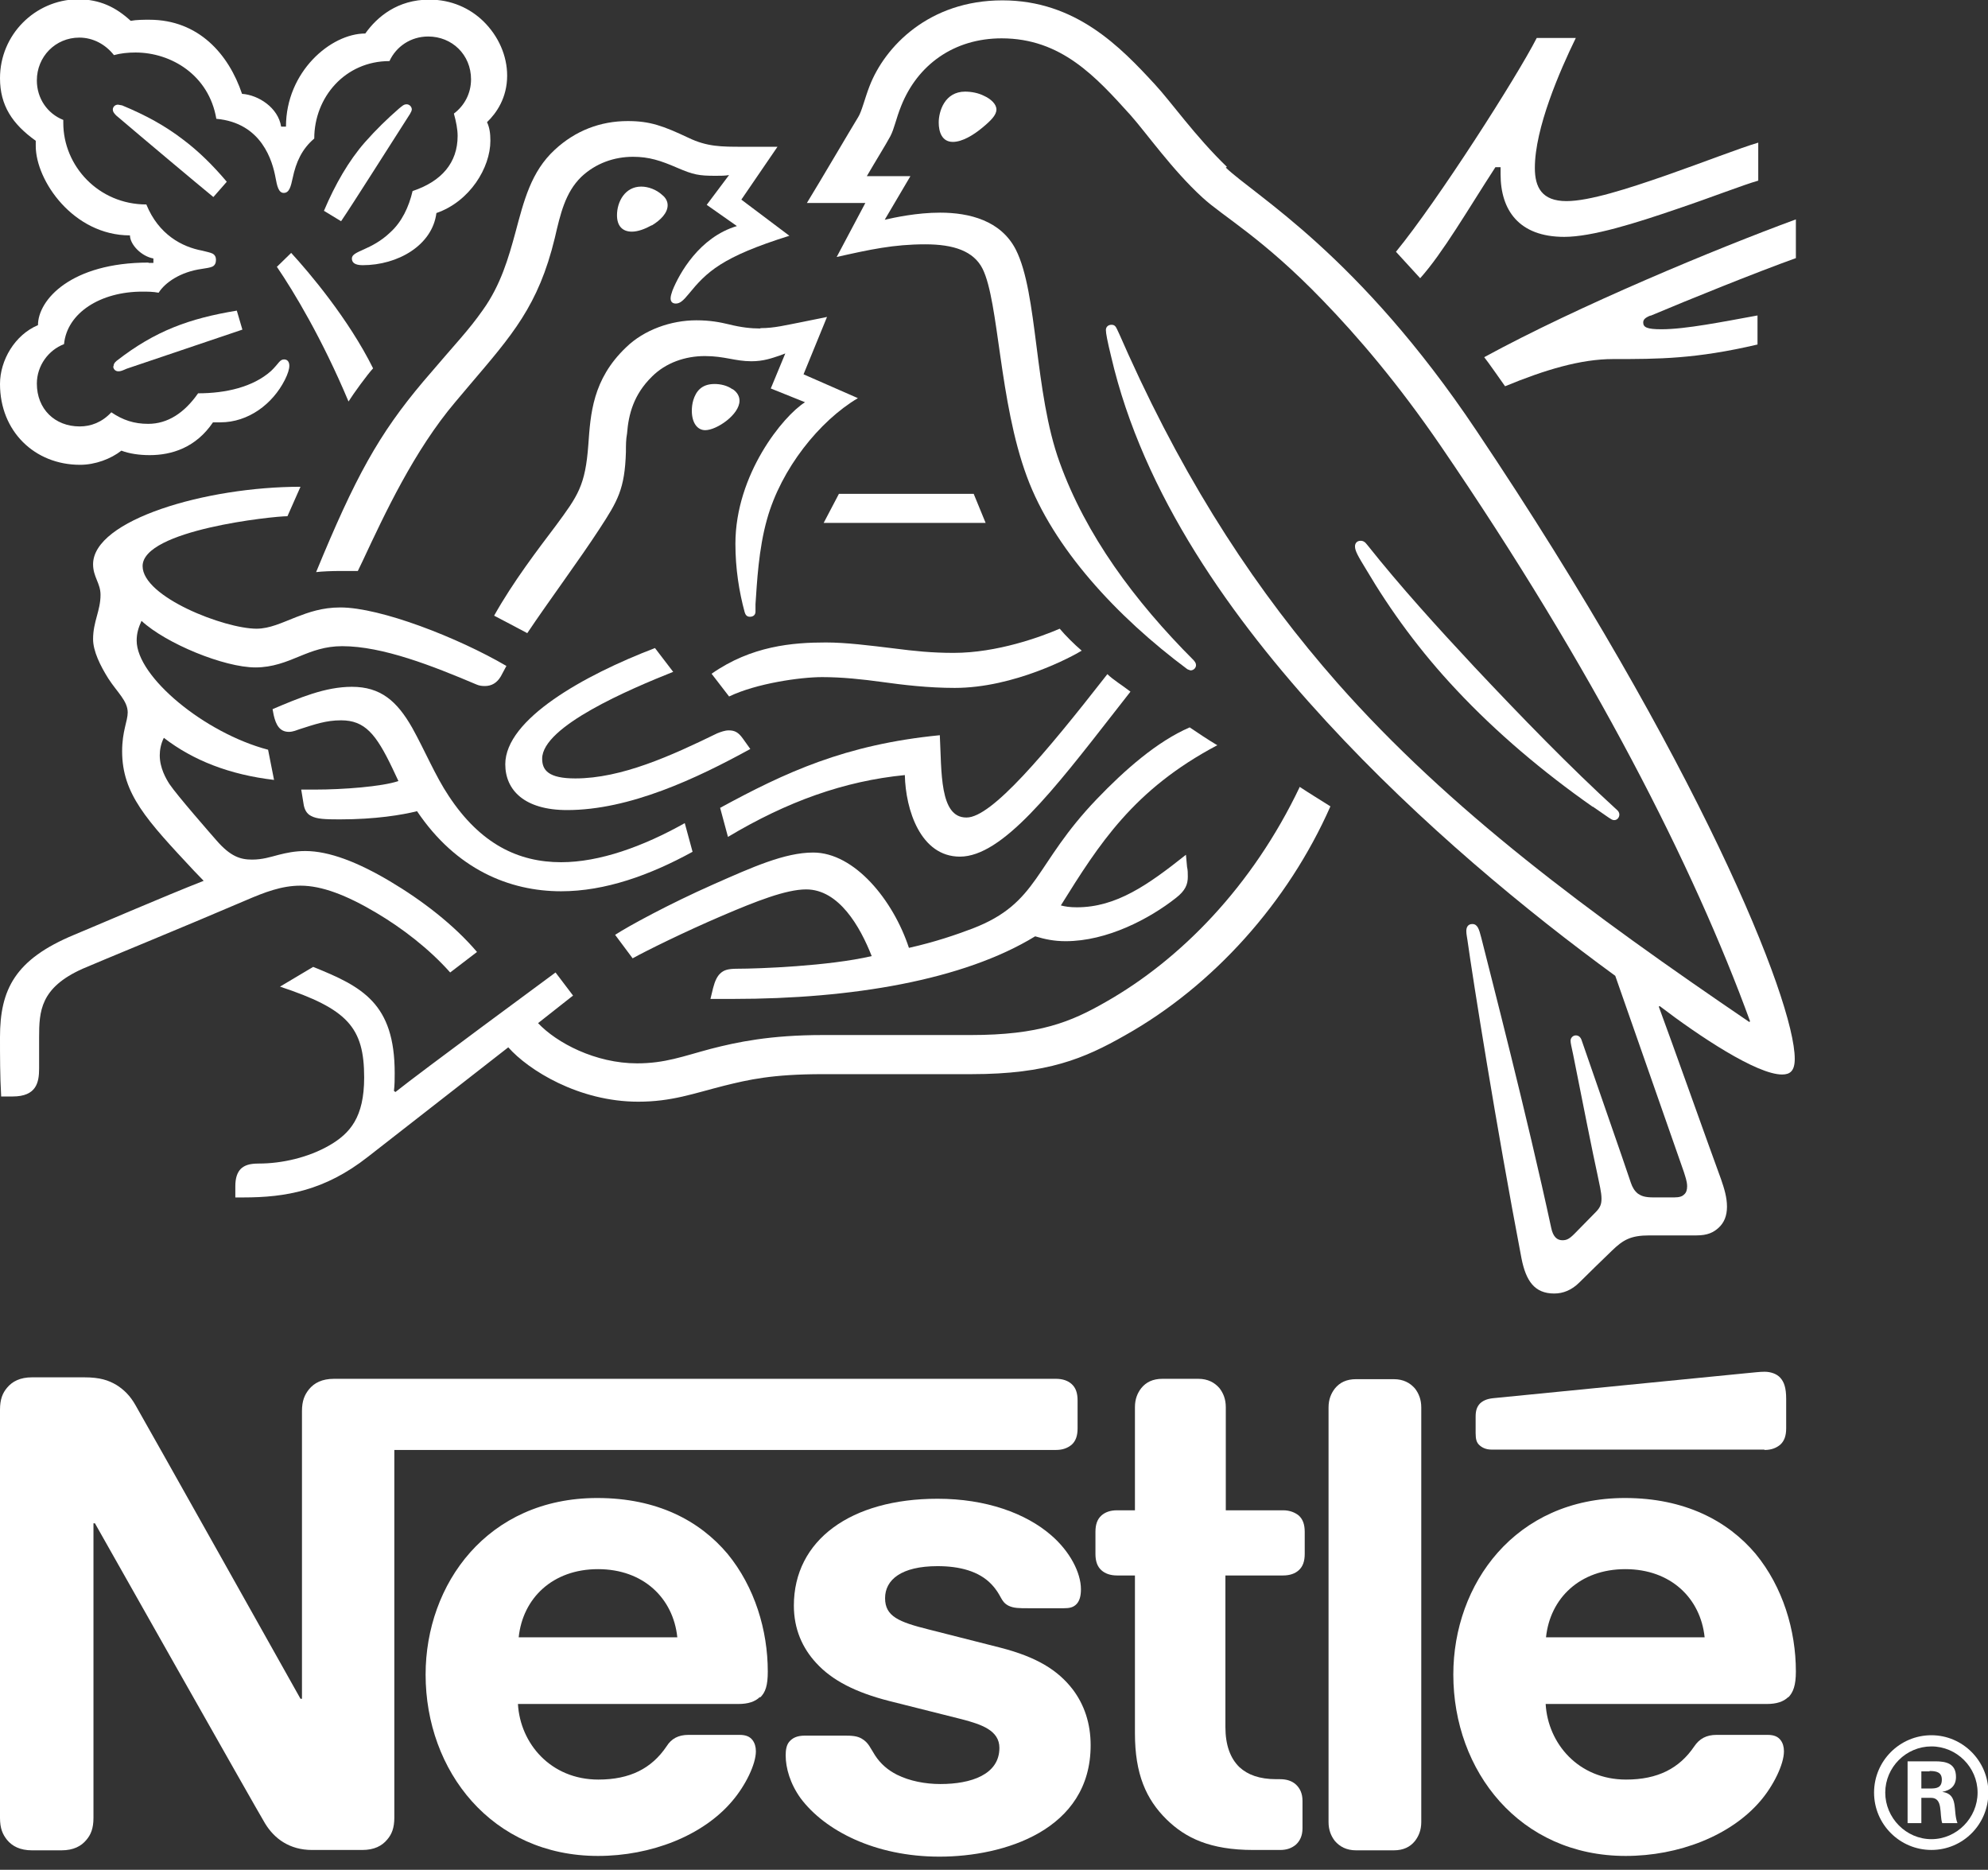 <svg width="67" height="63" viewBox="0 0 67 63" fill="none" xmlns="http://www.w3.org/2000/svg">
<rect x="0" y="0" width="67" height="63" fill="#333333" stroke="none"/>
<g clip-path="url(#clip0_1980_4374)">
<path d="M65.03 59.684H64.754V60.261H65.055C65.268 60.261 65.444 60.236 65.444 59.96C65.444 59.709 65.256 59.671 65.03 59.671M65.457 61.428C65.356 61.127 65.494 60.575 65.08 60.575H64.754V61.428H64.29V59.345H65.218C65.595 59.345 65.921 59.42 65.921 59.872C65.921 60.173 65.733 60.324 65.457 60.374C66.021 60.449 65.808 61.014 65.971 61.428H65.457ZM65.093 58.843C64.239 58.843 63.537 59.545 63.537 60.399C63.537 61.252 64.239 61.968 65.093 61.968C65.946 61.968 66.649 61.252 66.649 60.399C66.649 59.545 65.946 58.843 65.093 58.843ZM65.093 62.331C64.026 62.331 63.16 61.466 63.16 60.399C63.16 59.332 64.026 58.466 65.093 58.466C66.147 58.466 67.013 59.332 67.013 60.399C67.013 61.466 66.159 62.331 65.093 62.331Z" fill="white"/>
<path d="M41.048 25.123C40.747 24.948 40.32 24.659 40.095 24.508C38.99 24.985 37.898 25.951 36.97 26.918C34.837 29.139 35.025 30.419 32.778 31.285C32.214 31.498 31.523 31.737 30.633 31.937C30.105 30.331 28.8 28.725 27.407 28.725C26.441 28.725 25.337 29.227 24.057 29.791C22.551 30.457 21.17 31.21 20.731 31.498L21.321 32.289C21.773 32.038 23.065 31.398 24.358 30.846C25.475 30.369 26.491 29.967 27.169 29.967C28.273 29.967 28.989 31.222 29.378 32.214C27.934 32.552 25.563 32.64 24.847 32.64C24.521 32.64 24.396 32.69 24.283 32.791C24.17 32.891 24.094 33.054 24.032 33.293L23.944 33.657H24.709C28.7 33.657 32.465 33.029 34.887 31.548C35.225 31.649 35.527 31.712 35.916 31.712C37.309 31.712 38.739 30.959 39.63 30.256C39.956 30.005 40.032 29.791 40.032 29.541C40.032 29.428 40.032 29.315 40.007 29.214L39.969 28.8C38.689 29.817 37.622 30.57 36.292 30.57C36.054 30.57 35.891 30.544 35.753 30.507C37.045 28.436 38.2 26.604 41.023 25.111L41.048 25.123Z" fill="white"/>
<path d="M32.565 27.545C31.662 27.545 31.737 26.002 31.674 24.772C28.474 25.086 26.466 26.027 24.27 27.219L24.534 28.198C26.529 27.006 28.449 26.316 30.495 26.115C30.52 27.282 31.022 28.863 32.352 28.863C33.782 28.863 35.514 26.617 37.56 23.994L38.099 23.304C37.823 23.09 37.51 22.902 37.321 22.714C35.226 25.399 33.419 27.545 32.578 27.545H32.565Z" fill="white"/>
<path d="M25.613 11.068C25.312 11.068 24.973 11.031 24.571 10.93C24.258 10.855 23.931 10.792 23.467 10.792C22.626 10.792 21.71 11.106 21.095 11.708C19.966 12.787 19.903 13.954 19.828 14.984C19.727 16.364 19.476 16.703 18.736 17.707C18.121 18.522 17.293 19.602 16.653 20.744C16.854 20.844 17.531 21.208 17.77 21.333C18.51 20.229 19.527 18.861 20.204 17.82C20.819 16.878 21.058 16.477 21.095 15.222C21.095 15.009 21.095 14.808 21.133 14.607C21.183 13.954 21.359 13.289 21.974 12.687C22.438 12.223 23.091 11.997 23.756 11.997C24.421 11.997 24.772 12.172 25.324 12.172C25.726 12.172 26.002 12.072 26.265 11.984L26.466 11.909L25.977 13.089L27.131 13.553C26.391 14.017 24.785 15.988 24.785 18.322C24.785 19.162 24.91 19.941 25.098 20.631C25.123 20.706 25.161 20.781 25.274 20.781C25.387 20.781 25.462 20.718 25.462 20.606V20.355C25.512 19.639 25.563 18.51 25.851 17.493C26.328 15.787 27.621 14.18 28.913 13.415L27.081 12.612L27.872 10.679L27.006 10.855C26.479 10.955 26.102 11.056 25.638 11.056L25.613 11.068Z" fill="white"/>
<path d="M32.528 3.087C31.837 3.087 31.637 3.752 31.637 4.128C31.637 4.43 31.737 4.781 32.113 4.781C32.427 4.781 32.803 4.555 33.105 4.304C33.393 4.066 33.582 3.878 33.582 3.689C33.582 3.514 33.406 3.338 33.155 3.225C32.979 3.137 32.753 3.087 32.515 3.087H32.528Z" fill="white"/>
<path d="M32.816 16.64H28.273L27.759 17.619H33.218L32.816 16.64Z" fill="white"/>
<path d="M21.974 7.592C22.262 7.416 22.501 7.178 22.501 6.914C22.501 6.801 22.45 6.676 22.325 6.575C22.124 6.387 21.848 6.287 21.61 6.287C21.07 6.287 20.794 6.789 20.794 7.253C20.794 7.604 20.97 7.805 21.296 7.805C21.497 7.805 21.735 7.717 21.961 7.592H21.974Z" fill="white"/>
<path d="M53.685 27.181L54.212 27.545C54.288 27.595 54.338 27.633 54.401 27.633C54.513 27.633 54.576 27.533 54.576 27.445C54.576 27.395 54.551 27.332 54.488 27.282C52.932 25.864 51.251 24.132 49.682 22.463C48.452 21.145 47.197 19.765 46.08 18.359C46.005 18.259 45.942 18.221 45.855 18.221C45.729 18.221 45.666 18.309 45.666 18.409C45.666 18.56 45.767 18.736 46.043 19.188C46.858 20.568 47.862 21.948 49.092 23.253C50.422 24.672 51.991 26.002 53.673 27.181H53.685Z" fill="white"/>
<path d="M45.704 62.344H46.971C47.298 62.344 47.524 62.231 47.687 62.03C47.812 61.867 47.9 61.666 47.9 61.39V47.423C47.9 47.147 47.812 46.946 47.687 46.783C47.524 46.595 47.298 46.469 46.971 46.469H45.704C45.378 46.469 45.152 46.582 44.989 46.783C44.863 46.946 44.775 47.147 44.775 47.423V61.39C44.775 61.666 44.863 61.867 44.989 62.03C45.152 62.218 45.378 62.344 45.704 62.344Z" fill="white"/>
<path d="M24.684 13.114C24.509 12.988 24.283 12.938 24.082 12.938C23.63 12.938 23.454 13.201 23.367 13.478C23.329 13.603 23.316 13.729 23.316 13.841C23.316 14.231 23.492 14.494 23.768 14.494C24.157 14.494 24.923 13.967 24.923 13.503C24.923 13.365 24.86 13.227 24.697 13.114H24.684Z" fill="white"/>
<path d="M10.152 26.604L10.228 27.069C10.253 27.257 10.328 27.42 10.491 27.495C10.679 27.596 10.956 27.608 11.445 27.608C12.662 27.608 13.553 27.457 14.055 27.332C15.373 29.29 17.167 30.03 18.912 30.03C20.392 30.03 21.898 29.491 23.341 28.7L23.078 27.734C21.672 28.524 20.204 29.051 18.912 29.051C17.468 29.051 16.189 28.436 15.122 26.817C14.67 26.14 14.319 25.287 13.892 24.521C13.377 23.617 12.825 23.141 11.859 23.141C10.968 23.141 10.102 23.505 9.186 23.894L9.224 24.094C9.299 24.421 9.424 24.659 9.738 24.659C9.876 24.659 10.014 24.596 10.09 24.571C10.604 24.408 10.981 24.27 11.495 24.27C12.298 24.27 12.675 24.734 13.227 25.889L13.428 26.316C12.876 26.504 11.57 26.604 10.604 26.604H10.14H10.152Z" fill="white"/>
<path d="M60.261 57.2C60.437 57.024 60.525 56.785 60.525 56.321C60.525 54.928 60.086 53.472 59.169 52.355C58.228 51.239 56.773 50.473 54.765 50.473C51.063 50.473 48.98 53.372 48.98 56.421C48.98 59.672 51.213 62.533 54.79 62.533C56.572 62.533 58.329 61.855 59.333 60.676C59.772 60.161 60.123 59.446 60.123 59.007C60.123 58.856 60.086 58.73 60.01 58.63C59.922 58.517 59.797 58.454 59.571 58.454H57.852C57.513 58.454 57.275 58.58 57.099 58.843C56.597 59.584 55.869 59.96 54.802 59.96C53.196 59.96 52.167 58.743 52.092 57.413H59.546C59.872 57.413 60.111 57.337 60.274 57.174L60.261 57.2ZM52.104 55.166C52.242 53.849 53.246 52.87 54.777 52.87C56.308 52.87 57.312 53.849 57.45 55.166H52.117H52.104Z" fill="white"/>
<path d="M51.791 1.28C51.125 2.585 48.465 6.751 47.047 8.483L47.863 9.374C48.628 8.521 49.469 7.065 50.398 5.634H50.573C50.573 5.71 50.573 5.797 50.573 5.873C50.573 7.077 51.188 7.981 52.719 7.981C53.66 7.981 55.129 7.517 56.522 7.04C57.676 6.651 58.73 6.237 59.257 6.086V4.806C58.655 4.982 57.438 5.459 56.183 5.898C54.852 6.362 53.56 6.776 52.794 6.776C51.966 6.776 51.728 6.312 51.728 5.659C51.728 4.317 52.569 2.384 53.108 1.28H51.816H51.791Z" fill="white"/>
<path d="M41.349 5.622C40.27 4.58 39.454 3.413 38.927 2.848C37.76 1.581 36.254 0.012 33.782 0.012C31.31 0.012 29.817 1.568 29.302 2.911C29.151 3.3 29.039 3.764 28.926 3.94C28.687 4.329 27.633 6.124 27.194 6.839H29.164L28.198 8.659C29.315 8.408 30.118 8.232 31.184 8.232C32.138 8.232 32.816 8.458 33.117 9.06C33.669 10.177 33.669 13.528 34.61 16.063C35.489 18.447 37.622 20.768 40.019 22.55L40.12 22.588C40.232 22.588 40.308 22.5 40.308 22.413C40.308 22.35 40.283 22.312 40.232 22.249C38.225 20.241 36.593 18.02 35.715 15.586C34.849 13.214 34.987 9.888 34.234 8.408C33.732 7.429 32.665 7.165 31.686 7.165C30.896 7.165 30.155 7.328 29.817 7.404L30.683 5.935H29.214C29.528 5.396 29.842 4.894 30.005 4.593C30.143 4.329 30.193 4.015 30.369 3.576C30.921 2.183 32.151 1.292 33.757 1.292C35.765 1.292 36.932 2.585 38.099 3.877C38.626 4.467 39.505 5.722 40.521 6.651C41.211 7.291 42.541 8.006 44.574 10.114C45.754 11.332 47.109 12.913 48.553 15.021C53.71 22.563 57.086 29.214 58.981 34.41L58.956 34.435C53.547 30.758 48.854 27.294 45.076 23.015C42.403 19.978 40.069 16.452 38.036 11.959C37.898 11.658 37.785 11.382 37.647 11.093C37.597 10.98 37.547 10.943 37.459 10.943C37.346 10.943 37.271 11.018 37.271 11.118C37.271 11.231 37.321 11.495 37.447 12.009C38.526 16.665 41.512 20.844 44.7 24.307C47.875 27.758 51.477 30.72 54.438 32.879L56.747 39.479C56.797 39.642 56.86 39.806 56.86 39.969C56.86 40.082 56.835 40.182 56.76 40.245C56.697 40.308 56.609 40.345 56.421 40.345H55.731C55.429 40.345 55.316 40.295 55.204 40.22C55.091 40.132 55.015 40.006 54.965 39.856C54.764 39.241 53.547 35.765 53.309 35.062C53.271 34.937 53.196 34.886 53.108 34.886C53.008 34.886 52.932 34.974 52.932 35.062C52.932 35.15 52.957 35.238 53.02 35.539C53.334 37.12 53.685 38.889 53.836 39.567C53.898 39.881 53.974 40.169 53.974 40.383C53.974 40.571 53.936 40.684 53.773 40.847L53.058 41.575C52.882 41.751 52.794 41.788 52.656 41.788C52.48 41.788 52.342 41.675 52.28 41.374C51.464 37.584 50.247 32.891 49.92 31.586C49.845 31.297 49.795 31.134 49.619 31.134C49.469 31.134 49.418 31.247 49.418 31.373C49.418 31.473 49.444 31.586 49.456 31.674C49.644 33.017 50.422 37.923 51.276 42.391C51.426 43.156 51.715 43.583 52.38 43.583C52.681 43.583 52.97 43.47 53.233 43.206C53.673 42.767 53.798 42.654 54.325 42.14C54.702 41.776 54.953 41.625 55.593 41.625H57.174C57.55 41.625 57.751 41.525 57.927 41.362C58.102 41.199 58.203 40.973 58.203 40.659C58.203 40.345 58.115 40.057 58.002 39.73C57.6 38.639 56.295 34.962 55.906 33.92L55.931 33.895C57.262 34.911 59.207 36.204 60.06 36.204C60.324 36.204 60.487 36.091 60.487 35.677C60.487 33.707 57.224 25.638 49.757 14.507C45.792 8.583 42.291 6.588 41.312 5.647L41.349 5.622Z" fill="white"/>
<path d="M55.618 10.642C56.898 10.102 59.194 9.174 60.525 8.697V7.392C57.864 8.37 53.196 10.303 50.021 12.035C50.109 12.135 50.661 12.926 50.724 13.014C52.066 12.461 53.271 12.098 54.363 12.098C55.894 12.098 57.136 12.098 59.232 11.608V10.629C58.053 10.843 56.81 11.094 55.994 11.094C55.517 11.094 55.38 11.031 55.38 10.868C55.38 10.767 55.442 10.705 55.63 10.629L55.618 10.642Z" fill="white"/>
<path d="M25.036 4.945C24.308 4.945 23.831 4.945 23.203 4.643C22.35 4.242 21.911 4.079 21.158 4.079C20.229 4.079 19.389 4.405 18.698 5.045C17.895 5.785 17.657 6.764 17.368 7.843C17.142 8.672 16.879 9.6 16.276 10.441C15.774 11.156 15.41 11.508 14.268 12.851C12.763 14.633 11.972 16.076 10.654 19.276C10.868 19.251 11.181 19.238 11.52 19.238C11.696 19.238 11.834 19.238 12.06 19.238L12.223 18.899C12.963 17.318 13.955 15.185 15.348 13.541L15.825 12.976C17.255 11.294 18.146 10.303 18.698 8.019C18.887 7.203 19.05 6.488 19.589 5.961C20.079 5.497 20.706 5.283 21.334 5.283C21.873 5.283 22.262 5.409 22.84 5.66C23.367 5.886 23.555 5.923 24.107 5.923C24.295 5.923 24.433 5.923 24.571 5.898L23.818 6.902L24.835 7.617C23.567 7.994 22.89 9.224 22.664 9.788C22.626 9.901 22.601 9.977 22.601 10.052C22.601 10.14 22.639 10.228 22.777 10.228C22.915 10.228 23.028 10.127 23.203 9.914C23.818 9.161 24.32 8.659 26.604 7.944L24.985 6.726L26.203 4.945H25.061H25.036Z" fill="white"/>
<path d="M5.007 8.847C2.397 8.847 1.28 10.102 1.28 10.955C0.502 11.281 0 12.135 0 12.938C0 14.532 1.167 15.661 2.698 15.661C3.213 15.661 3.74 15.46 4.091 15.184C4.355 15.285 4.693 15.335 5.045 15.335C5.785 15.335 6.601 15.084 7.178 14.23C7.266 14.23 7.341 14.23 7.429 14.23C8.37 14.23 9.186 13.616 9.6 12.8C9.701 12.599 9.751 12.436 9.751 12.323C9.751 12.21 9.701 12.11 9.575 12.11C9.424 12.11 9.399 12.248 9.136 12.499C8.533 13.038 7.617 13.252 6.676 13.252C6.212 13.917 5.647 14.281 4.995 14.281C4.518 14.281 4.141 14.155 3.752 13.892C3.438 14.23 3.062 14.368 2.686 14.368C1.845 14.368 1.242 13.779 1.242 12.925C1.242 12.323 1.631 11.796 2.158 11.595C2.259 10.541 3.388 9.826 4.794 9.826C4.969 9.826 5.158 9.826 5.346 9.863C5.559 9.525 6.074 9.161 6.802 9.06C6.952 9.035 7.065 9.023 7.153 8.985C7.241 8.947 7.279 8.859 7.279 8.759C7.279 8.671 7.253 8.596 7.166 8.546C7.09 8.508 6.965 8.483 6.814 8.445C6.137 8.32 5.346 7.906 4.932 6.889C3.326 6.889 2.133 5.597 2.133 4.141V4.041C1.594 3.827 1.242 3.313 1.242 2.71C1.242 1.907 1.87 1.267 2.673 1.267C3.15 1.267 3.564 1.506 3.84 1.857C4.066 1.794 4.317 1.769 4.568 1.769C5.76 1.769 7.04 2.522 7.291 4.003C8.835 4.141 9.186 5.446 9.286 5.986C9.337 6.262 9.387 6.5 9.562 6.5C9.751 6.5 9.801 6.287 9.864 5.998C9.977 5.459 10.177 5.019 10.591 4.668C10.591 3.275 11.633 2.058 13.126 2.058C13.352 1.568 13.842 1.23 14.431 1.23C15.235 1.23 15.875 1.844 15.875 2.673C15.875 3.15 15.649 3.564 15.297 3.827C15.373 4.103 15.423 4.354 15.423 4.58C15.423 5.484 14.883 6.111 13.905 6.437C13.779 6.977 13.541 7.479 13.152 7.83C12.511 8.445 11.859 8.445 11.859 8.709C11.859 8.847 11.959 8.935 12.223 8.935C13.402 8.935 14.57 8.27 14.708 7.178C15.837 6.789 16.527 5.647 16.527 4.743C16.527 4.505 16.502 4.304 16.414 4.116C16.728 3.815 17.092 3.3 17.092 2.547C17.092 1.882 16.803 1.217 16.289 0.715C15.837 0.276 15.21 -0.013 14.469 -0.013C13.402 -0.013 12.712 0.564 12.311 1.129C11.144 1.129 9.638 2.422 9.638 4.266H9.475C9.374 3.626 8.709 3.2 8.157 3.162C7.705 1.819 6.689 0.665 5.032 0.665C4.844 0.665 4.606 0.665 4.405 0.702C3.915 0.251 3.376 -0.025 2.61 -0.025C1.18 -0 0 1.167 0 2.635C0 3.551 0.414 4.179 1.205 4.743V4.919C1.205 6.086 2.472 7.931 4.38 7.931C4.38 8.232 4.756 8.634 5.17 8.709V8.859H5.007V8.847Z" fill="white"/>
<path d="M31.687 60.11C31.185 60.11 30.658 60.01 30.231 59.797C29.93 59.646 29.679 59.433 29.491 59.144C29.327 58.893 29.277 58.717 29.039 58.579C28.888 58.491 28.712 58.479 28.462 58.479H27.131C26.843 58.479 26.705 58.567 26.604 58.68C26.504 58.793 26.479 58.968 26.479 59.144C26.479 59.571 26.629 60.098 26.981 60.587C27.796 61.679 29.491 62.557 31.662 62.557C33.833 62.557 36.757 61.666 36.757 58.805C36.757 58.065 36.543 57.437 36.154 56.923C35.652 56.27 34.937 55.831 33.72 55.517L31.298 54.902C30.294 54.651 29.829 54.463 29.829 53.848C29.829 53.233 30.369 52.769 31.599 52.769C32.327 52.769 32.992 52.932 33.418 53.384C33.77 53.76 33.707 53.949 33.983 54.099C34.159 54.187 34.347 54.187 34.648 54.187H35.853C36.041 54.187 36.179 54.162 36.292 54.036C36.38 53.936 36.43 53.785 36.43 53.547C36.43 52.995 36.066 52.279 35.426 51.727C34.573 50.987 33.23 50.498 31.599 50.498C28.675 50.498 26.755 51.891 26.755 54.099C26.755 54.89 27.044 55.53 27.508 56.032C28.047 56.622 28.838 57.023 29.967 57.312L32.414 57.927C33.08 58.102 33.682 58.303 33.682 58.893C33.682 59.797 32.716 60.11 31.699 60.11H31.687Z" fill="white"/>
<path d="M9.337 8.998C9.901 9.826 10.855 11.407 11.746 13.528C11.909 13.265 12.386 12.612 12.574 12.411C11.746 10.742 10.403 9.161 9.813 8.521L9.324 8.998H9.337Z" fill="white"/>
<path d="M24.572 23.467C25.488 23.027 26.968 22.814 27.709 22.814C28.386 22.814 29.077 22.889 29.717 22.977C30.445 23.078 31.285 23.178 32.176 23.178C34.184 23.178 36.154 22.111 36.456 21.923C36.205 21.71 35.903 21.409 35.715 21.183C35.075 21.459 33.607 21.998 32.139 21.998C31.411 21.998 30.808 21.936 30.131 21.848C29.302 21.747 28.512 21.647 27.834 21.647C26.717 21.647 25.325 21.76 23.982 22.701L24.572 23.467Z" fill="white"/>
<path d="M22.689 22.639L22.074 21.835C19.677 22.752 17.029 24.232 17.029 25.751C17.029 26.617 17.669 27.294 19.113 27.294C21.221 27.294 23.48 26.228 25.287 25.236L25.036 24.885C24.885 24.672 24.76 24.609 24.559 24.609C24.433 24.609 24.295 24.659 24.17 24.709C22.626 25.462 20.945 26.228 19.389 26.228C18.485 26.228 18.272 25.952 18.272 25.563C18.272 24.471 21.233 23.216 22.714 22.626L22.689 22.639Z" fill="white"/>
<path d="M43.244 53.083C43.47 53.083 43.646 53.02 43.771 52.907C43.909 52.782 43.972 52.606 43.972 52.355V51.615C43.972 51.364 43.909 51.188 43.771 51.063C43.646 50.962 43.47 50.887 43.244 50.887H41.312V47.411C41.312 47.135 41.224 46.934 41.098 46.771C40.935 46.583 40.709 46.457 40.383 46.457H39.178C38.852 46.457 38.626 46.57 38.463 46.771C38.337 46.934 38.25 47.135 38.25 47.411V50.887H37.647C37.421 50.887 37.246 50.95 37.12 51.063C36.982 51.188 36.919 51.364 36.919 51.615V52.355C36.919 52.606 36.982 52.782 37.12 52.907C37.246 53.02 37.421 53.083 37.647 53.083H38.25V58.404C38.25 59.772 38.626 60.625 39.316 61.303C39.956 61.93 40.785 62.332 42.24 62.332H43.144C43.37 62.332 43.533 62.269 43.671 62.156C43.809 62.031 43.897 61.855 43.897 61.604V60.675C43.897 60.424 43.809 60.249 43.671 60.123C43.545 60.01 43.37 59.947 43.144 59.947H43.018C42.441 59.947 42.052 59.797 41.776 59.546C41.462 59.245 41.299 58.793 41.299 58.191V53.083H43.244Z" fill="white"/>
<path d="M59.47 48.854C59.696 48.854 59.859 48.791 59.997 48.678C60.135 48.553 60.198 48.377 60.198 48.126V47.135C60.198 46.746 60.123 46.558 59.997 46.419C59.885 46.294 59.684 46.219 59.47 46.219C59.295 46.219 59.132 46.244 58.843 46.269L50.322 47.11C50.084 47.135 49.958 47.21 49.87 47.298C49.77 47.411 49.732 47.536 49.732 47.737V48.289C49.732 48.503 49.77 48.603 49.845 48.678C49.946 48.779 50.084 48.842 50.272 48.842H59.458L59.47 48.854Z" fill="white"/>
<path d="M43.809 26.504C42.203 29.88 39.768 32.339 37.271 33.757C36.092 34.435 35.025 34.874 32.716 34.874H27.734C25.952 34.874 24.835 35.113 23.956 35.339C23.015 35.59 22.413 35.828 21.472 35.828C20.066 35.828 18.761 35.138 18.134 34.473L19.313 33.544L18.723 32.766C18.385 33.017 14.206 36.092 13.327 36.794L13.277 36.757C13.302 36.543 13.302 36.355 13.302 36.154C13.302 33.807 12.21 33.243 10.554 32.578L9.437 33.243C11.709 33.996 12.273 34.611 12.273 36.305C12.273 37.648 11.796 38.187 11.106 38.589C10.391 39.003 9.5 39.204 8.722 39.204C8.395 39.204 8.245 39.266 8.119 39.379C7.994 39.505 7.931 39.693 7.931 39.969V40.346H8.195C9.625 40.346 10.943 40.12 12.399 38.978L17.13 35.288C17.807 36.054 19.502 37.12 21.509 37.12C22.639 37.12 23.367 36.844 24.408 36.581C25.224 36.38 26.015 36.192 27.734 36.192H32.741C35.301 36.192 36.543 35.665 37.911 34.887C40.885 33.218 43.408 30.407 44.838 27.169C44.462 26.931 44.11 26.717 43.809 26.517V26.504Z" fill="white"/>
<path d="M0.038 36.944H0.427C1.23 36.944 1.318 36.468 1.318 36.003C1.318 35.689 1.318 35.338 1.318 34.962C1.318 34.071 1.355 33.28 2.786 32.64C3.363 32.389 6.187 31.235 8.295 30.331C8.91 30.067 9.487 29.841 10.127 29.841C10.842 29.841 11.671 30.155 12.687 30.758C13.553 31.272 14.457 31.962 15.172 32.766L16.076 32.075C15.297 31.159 14.218 30.331 13.139 29.691C12.06 29.051 11.094 28.674 10.29 28.674C9.939 28.674 9.65 28.737 9.399 28.8C9.111 28.875 8.847 28.963 8.496 28.963C8.107 28.963 7.768 28.863 7.291 28.311C7.115 28.11 5.961 26.792 5.71 26.416C5.597 26.24 5.384 25.876 5.384 25.449C5.384 25.274 5.421 25.06 5.522 24.86C6.513 25.625 7.743 26.102 9.236 26.278L9.035 25.261C6.889 24.696 4.606 22.801 4.606 21.584C4.606 21.333 4.668 21.145 4.769 20.919C5.597 21.685 7.555 22.488 8.609 22.488C9.186 22.488 9.65 22.299 10.102 22.111C10.529 21.936 10.955 21.772 11.533 21.772C12.9 21.772 14.582 22.438 16.063 23.065C16.151 23.103 16.239 23.115 16.339 23.115C16.577 23.115 16.753 23.002 16.879 22.789L17.067 22.438C15.435 21.484 12.825 20.467 11.47 20.467C10.855 20.467 10.403 20.63 9.977 20.794C9.5 20.982 9.086 21.183 8.646 21.183C7.567 21.183 4.806 20.116 4.806 19.074C4.806 17.857 9.199 17.393 9.688 17.393L10.127 16.401C6.94 16.401 3.137 17.518 3.137 19.012C3.137 19.438 3.388 19.652 3.388 20.041C3.388 20.58 3.137 20.944 3.137 21.534C3.137 21.936 3.376 22.425 3.652 22.864C3.953 23.328 4.304 23.617 4.304 24.006C4.304 24.295 4.116 24.634 4.116 25.311C4.116 26.754 4.944 27.633 6.538 29.34L6.864 29.678C5.547 30.193 3.075 31.26 2.497 31.498C0.502 32.326 0 33.343 0 34.949C0 35.564 0 36.267 0.038 36.907V36.944Z" fill="white"/>
<path d="M13.879 3.689C13.879 3.602 13.804 3.514 13.704 3.514C13.603 3.514 13.553 3.576 13.453 3.652C13.051 4.003 12.687 4.354 12.298 4.794C11.758 5.409 11.294 6.212 10.918 7.103L11.495 7.454C11.897 6.864 13.164 4.856 13.817 3.84C13.854 3.777 13.879 3.727 13.879 3.677V3.689Z" fill="white"/>
<path d="M0 61.252C0 61.604 0.088 61.805 0.238 61.993C0.414 62.206 0.678 62.344 1.079 62.344H2.071C2.472 62.344 2.736 62.206 2.911 61.993C3.062 61.817 3.15 61.604 3.15 61.252V51.326H3.2C3.2 51.326 8.709 61.077 8.935 61.441C9.249 61.955 9.763 62.332 10.516 62.332H12.21C12.612 62.332 12.875 62.194 13.051 61.98C13.202 61.805 13.29 61.591 13.29 61.24V48.854H35.589C35.815 48.854 35.978 48.791 36.117 48.678C36.255 48.553 36.317 48.377 36.317 48.126V47.185C36.317 46.934 36.255 46.758 36.117 46.633C35.991 46.52 35.815 46.457 35.589 46.457H11.257C10.855 46.457 10.591 46.595 10.416 46.808C10.265 46.996 10.177 47.197 10.177 47.549V57.237H10.127C10.127 57.237 4.819 47.775 4.568 47.348C4.392 47.034 4.179 46.821 3.915 46.658C3.652 46.507 3.376 46.407 2.836 46.407H1.079C0.678 46.407 0.414 46.545 0.238 46.758C0.088 46.934 0 47.147 0 47.498V61.24L0 61.252Z" fill="white"/>
<path d="M25.613 57.2C25.801 57.024 25.876 56.785 25.876 56.321C25.876 54.928 25.437 53.472 24.521 52.355C23.58 51.239 22.149 50.473 20.129 50.473C16.427 50.473 14.344 53.372 14.344 56.421C14.344 59.672 16.577 62.533 20.154 62.533C21.936 62.533 23.693 61.855 24.684 60.676C25.123 60.161 25.475 59.446 25.475 59.007C25.475 58.856 25.437 58.73 25.362 58.63C25.274 58.517 25.148 58.454 24.922 58.454H23.203C22.864 58.454 22.626 58.58 22.463 58.843C21.961 59.584 21.233 59.96 20.166 59.96C18.56 59.96 17.531 58.743 17.456 57.413H24.885C25.211 57.413 25.45 57.337 25.613 57.174V57.2ZM17.481 55.166C17.619 53.849 18.623 52.87 20.154 52.87C21.685 52.87 22.689 53.849 22.827 55.166H17.493H17.481Z" fill="white"/>
<path d="M3.815 12.336C3.815 12.411 3.865 12.511 3.991 12.511C4.066 12.511 4.129 12.486 4.267 12.424L8.169 11.106L7.981 10.466C6.388 10.729 5.233 11.143 3.928 12.16C3.853 12.223 3.827 12.273 3.827 12.348L3.815 12.336Z" fill="white"/>
<path d="M6.174 4.706C5.572 4.242 4.907 3.878 4.116 3.551L3.978 3.526C3.865 3.526 3.802 3.614 3.802 3.69C3.802 3.752 3.828 3.802 3.915 3.89C4.844 4.681 6.639 6.187 7.191 6.639L7.643 6.124C7.166 5.559 6.676 5.082 6.174 4.706Z" fill="white"/>
</g>
<defs>
<clipPath id="clip0_1980_4374">
<rect width="67" height="62.558" fill="white"/>
</clipPath>
</defs>
</svg>
